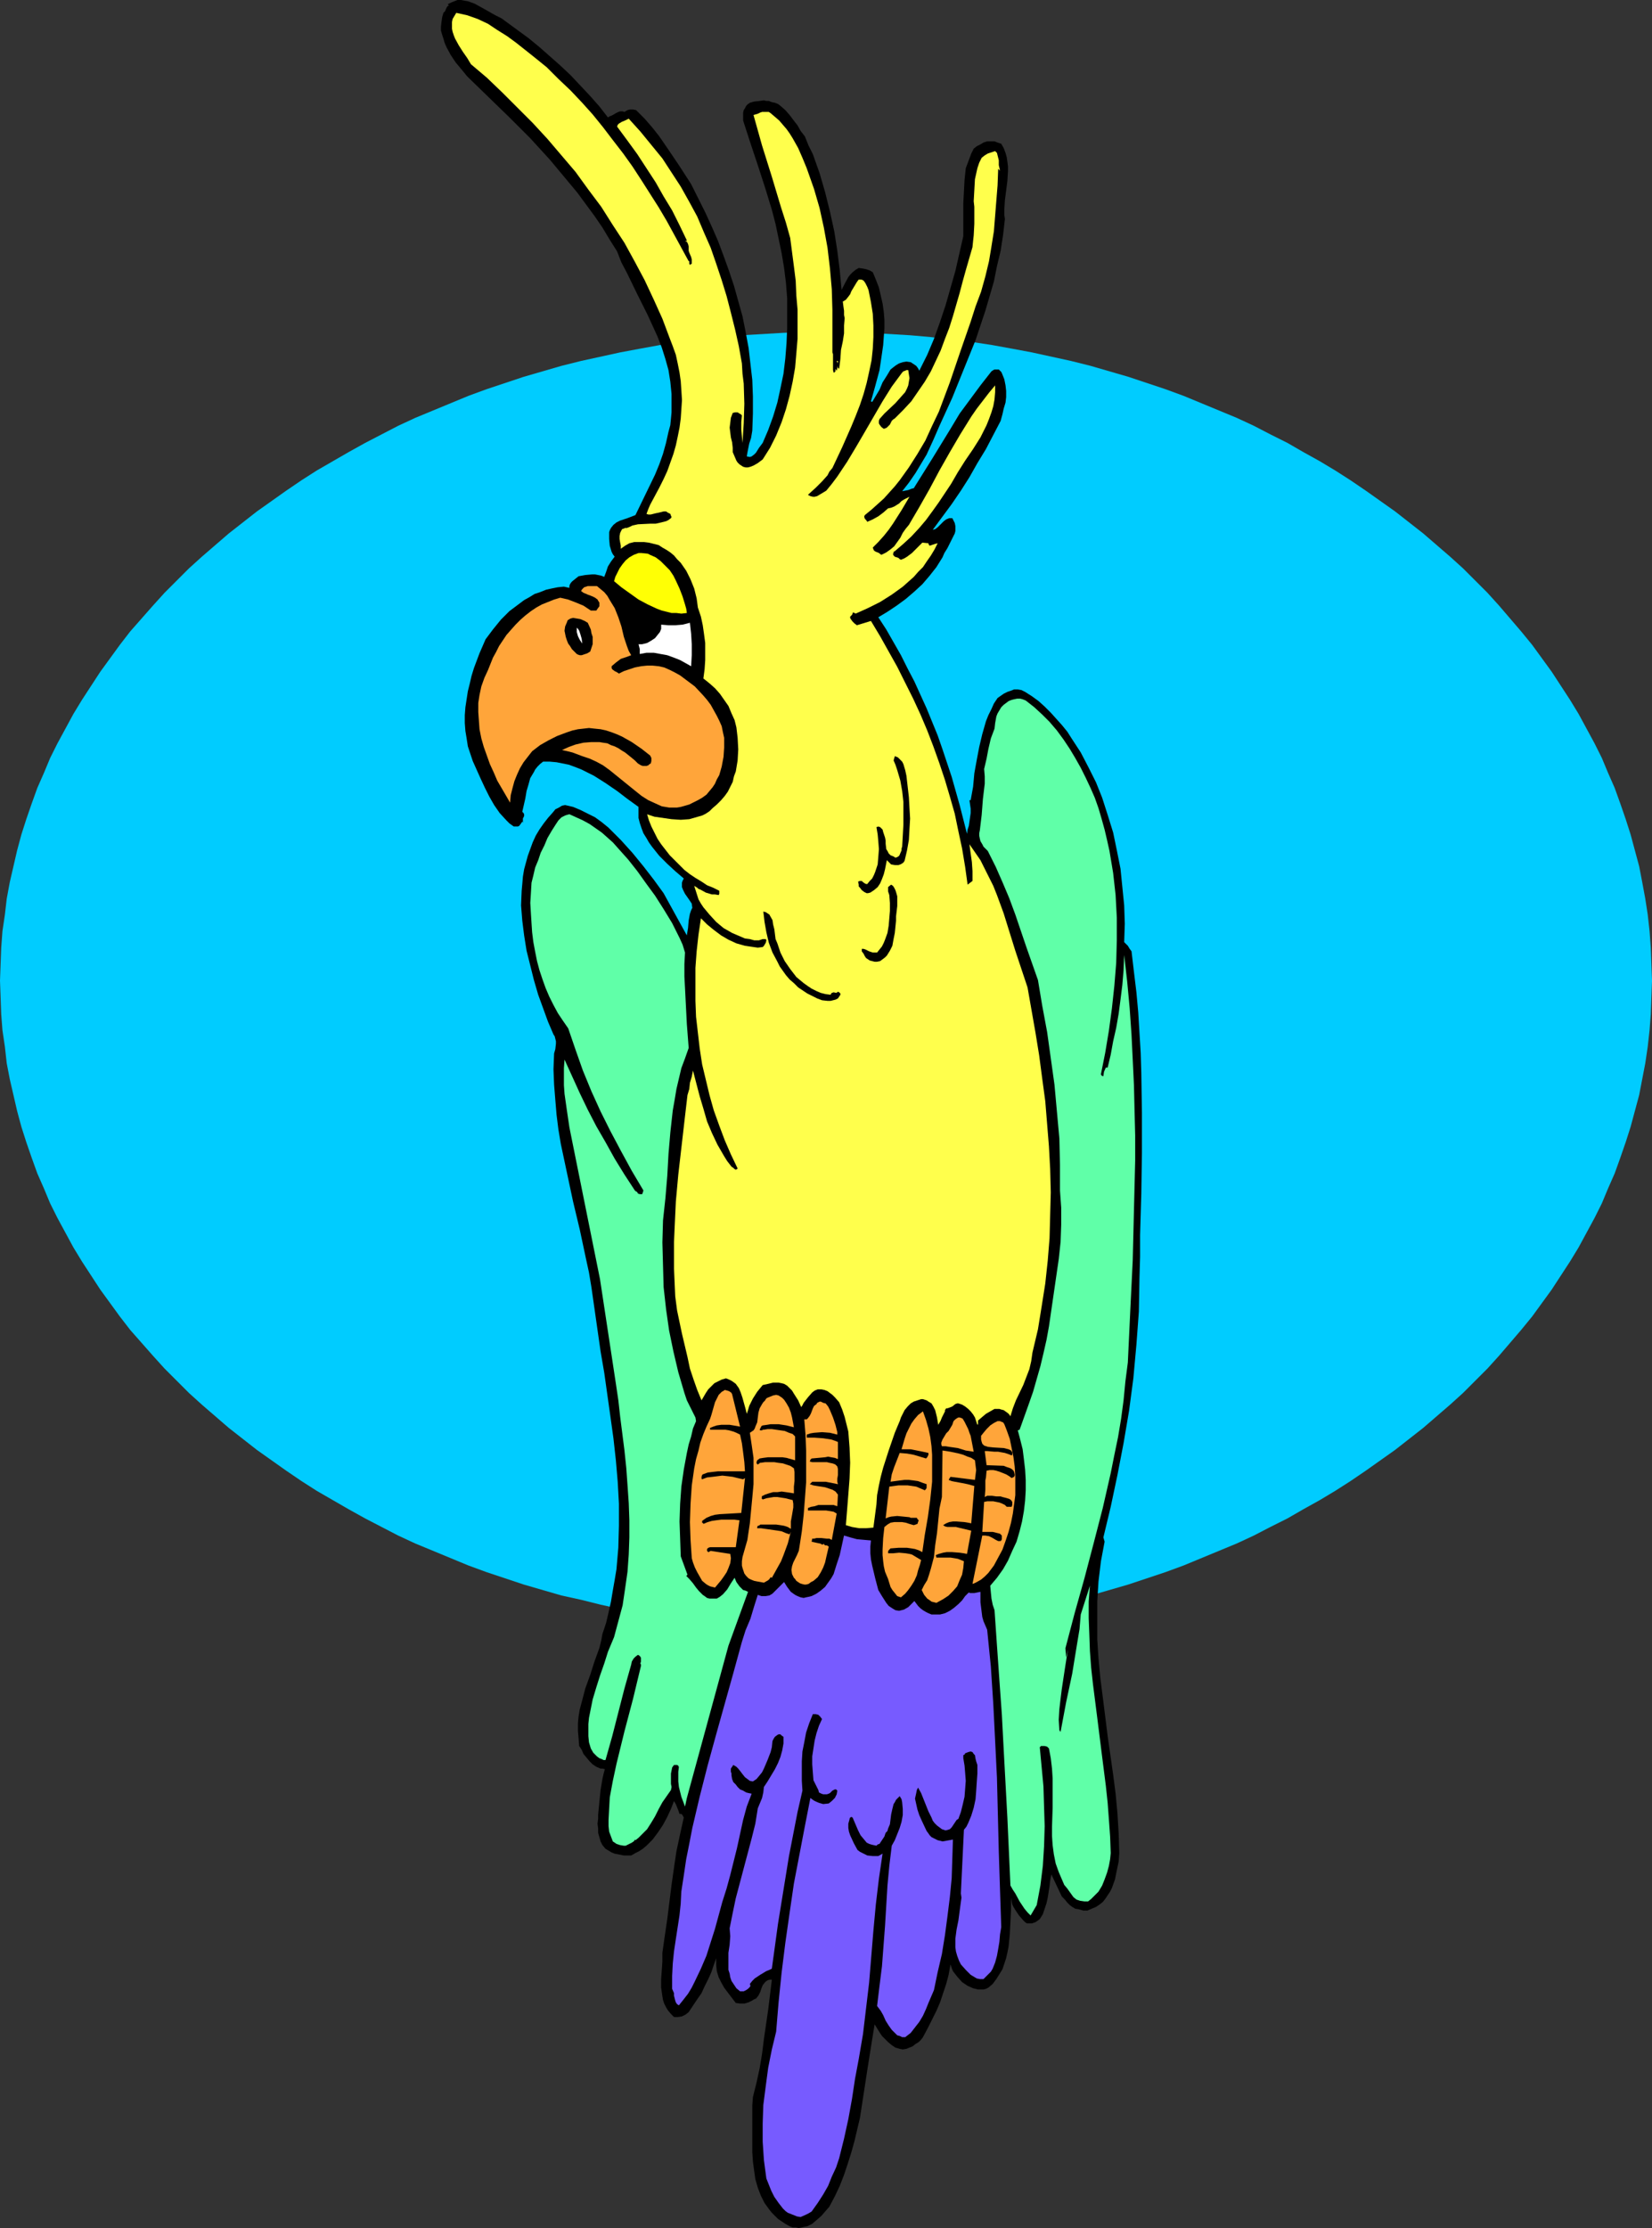 <?xml version="1.0" encoding="UTF-8" standalone="no"?>
<svg
   version="1.0"
   width="115.474mm"
   height="155.711mm"
   id="svg21"
   sodipodi:docname="Cockatoo.wmf"
   xmlns:inkscape="http://www.inkscape.org/namespaces/inkscape"
   xmlns:sodipodi="http://sodipodi.sourceforge.net/DTD/sodipodi-0.dtd"
   xmlns="http://www.w3.org/2000/svg"
   xmlns:svg="http://www.w3.org/2000/svg">
  <rect width="100%" height="100%" fill="#333333" stroke="none"/>
  <sodipodi:namedview
     id="namedview21"
     pagecolor="#ffffff"
     bordercolor="#000000"
     borderopacity="0.25"
     inkscape:showpageshadow="2"
     inkscape:pageopacity="0.0"
     inkscape:pagecheckerboard="0"
     inkscape:deskcolor="#d1d1d1"
     inkscape:document-units="mm" />
  <defs
     id="defs1">
    <pattern
       id="WMFhbasepattern"
       patternUnits="userSpaceOnUse"
       width="6"
       height="6"
       x="0"
       y="0" />
  </defs>
  <path
     style="fill:#00ccff;fill-opacity:1;fill-rule:evenodd;stroke:none"
     d="m 218.137,87.582 5.655,0.162 5.655,0.162 5.494,0.323 5.494,0.323 5.494,0.485 5.494,0.646 5.332,0.646 5.332,0.808 5.332,0.97 5.171,0.97 5.171,1.131 5.171,1.131 5.171,1.293 5.009,1.454 5.009,1.454 4.847,1.616 4.847,1.616 4.847,1.778 4.686,1.939 4.686,1.939 4.686,1.939 4.524,2.101 4.363,2.262 4.524,2.262 4.201,2.424 4.363,2.424 4.04,2.424 4.04,2.585 4.04,2.747 3.878,2.747 3.878,2.747 3.716,2.909 3.716,2.909 3.555,3.07 3.555,3.07 3.393,3.07 3.232,3.232 3.232,3.232 3.07,3.393 2.908,3.393 2.908,3.393 2.909,3.555 2.585,3.555 2.585,3.555 2.424,3.717 2.424,3.717 2.262,3.717 2.101,3.878 2.101,3.878 1.939,3.878 1.616,3.878 1.777,4.04 1.454,4.04 1.454,4.201 1.293,4.04 1.131,4.201 1.131,4.201 0.808,4.201 0.808,4.363 0.646,4.201 0.485,4.363 0.323,4.363 0.162,4.363 0.162,4.363 -0.162,4.363 -0.162,4.525 -0.323,4.201 -0.485,4.363 -0.646,4.363 -0.808,4.201 -0.808,4.201 -1.131,4.201 -1.131,4.201 -1.293,4.04 -1.454,4.201 -1.454,4.04 -1.777,4.04 -1.616,3.878 -1.939,3.878 -2.101,3.878 -2.101,3.878 -2.262,3.717 -2.424,3.717 -2.424,3.717 -2.585,3.555 -2.585,3.555 -2.909,3.555 -2.908,3.393 -2.908,3.393 -3.07,3.393 -3.232,3.232 -3.232,3.232 -3.393,3.07 -3.555,3.07 -3.555,3.07 -3.716,2.909 -3.716,2.909 -3.878,2.747 -3.878,2.747 -4.04,2.747 -4.04,2.585 -4.04,2.424 -4.363,2.424 -4.201,2.424 -4.524,2.262 -4.363,2.262 -4.524,2.101 -4.686,1.939 -4.686,1.939 -4.686,1.939 -4.847,1.778 -4.847,1.616 -4.847,1.616 -5.009,1.454 -5.009,1.454 -5.171,1.131 -5.171,1.293 -5.171,1.131 -5.171,0.97 -5.332,0.97 -5.332,0.808 -5.332,0.646 -5.494,0.646 -5.494,0.485 -5.494,0.323 -5.494,0.323 -5.655,0.162 h -5.655 -5.494 l -5.655,-0.162 -5.494,-0.323 -5.494,-0.323 -5.494,-0.485 -5.494,-0.646 -5.332,-0.646 -5.332,-0.808 -5.332,-0.97 -5.171,-0.97 -5.171,-1.131 -5.171,-1.293 -5.171,-1.131 -5.009,-1.454 -5.009,-1.454 -4.847,-1.616 -4.847,-1.616 -4.847,-1.778 -4.686,-1.939 -4.686,-1.939 -4.686,-1.939 -4.524,-2.101 -4.363,-2.262 -4.363,-2.262 -4.363,-2.424 -4.201,-2.424 -4.201,-2.424 -4.04,-2.585 -4.04,-2.747 -3.878,-2.747 -3.878,-2.747 -3.716,-2.909 -3.716,-2.909 -3.555,-3.07 -3.555,-3.07 -3.393,-3.07 -3.232,-3.232 -3.232,-3.232 -3.07,-3.393 -5.979,-6.787 -2.747,-3.555 -2.585,-3.555 -2.585,-3.555 -2.424,-3.717 -2.424,-3.717 -2.262,-3.717 -2.101,-3.878 -2.101,-3.878 -1.939,-3.878 -1.616,-3.878 L 9.857,309.932 8.402,305.892 6.948,301.691 5.655,297.651 4.524,293.449 3.555,289.248 2.585,285.047 1.777,280.845 1.293,276.482 0.646,272.119 0.323,267.918 0.162,263.394 0,259.031 l 0.162,-4.363 0.162,-4.363 0.323,-4.363 0.646,-4.363 0.485,-4.201 0.808,-4.363 0.969,-4.201 0.969,-4.201 1.131,-4.201 1.293,-4.04 1.454,-4.201 1.454,-4.04 1.777,-4.04 1.616,-3.878 1.939,-3.878 2.101,-3.878 2.101,-3.878 2.262,-3.717 2.424,-3.717 2.424,-3.717 2.585,-3.555 2.585,-3.555 2.747,-3.555 5.979,-6.787 3.07,-3.393 3.232,-3.232 3.232,-3.232 3.393,-3.07 3.555,-3.07 3.555,-3.07 3.716,-2.909 3.716,-2.909 3.878,-2.747 3.878,-2.747 4.04,-2.747 4.04,-2.585 4.201,-2.424 4.201,-2.424 4.363,-2.424 4.363,-2.262 4.363,-2.262 4.524,-2.101 4.686,-1.939 4.686,-1.939 4.686,-1.939 4.847,-1.778 4.847,-1.616 4.847,-1.616 5.009,-1.454 5.009,-1.454 5.171,-1.293 10.341,-2.262 5.171,-0.97 5.332,-0.97 5.332,-0.808 5.332,-0.646 5.494,-0.646 5.494,-0.485 5.494,-0.323 5.494,-0.323 5.655,-0.162 z"
     id="path1" />
  <path
     style="fill:#000000;fill-opacity:1;fill-rule:evenodd;stroke:none"
     d="m 139.769,10.18 2.747,2.262 2.747,2.424 2.747,2.424 2.747,2.585 2.585,2.747 2.585,2.747 2.424,2.747 2.262,2.909 0.485,-0.323 0.485,-0.162 1.131,-0.646 0.646,-0.323 0.485,-0.162 h 0.646 l 0.485,0.162 0.808,-0.485 0.646,-0.162 h 0.808 l 0.808,0.162 2.262,2.262 2.101,2.424 1.777,2.262 1.777,2.585 3.393,5.009 3.232,5.009 3.716,7.433 1.777,3.878 1.616,3.717 1.454,3.878 1.454,4.04 1.293,3.878 1.131,4.04 1.131,4.04 0.808,4.04 0.808,4.363 0.485,4.201 0.485,4.201 0.162,4.363 v 4.525 l -0.162,4.525 -0.162,0.97 -0.162,0.97 -0.485,1.454 -0.323,1.616 -0.162,0.808 -0.162,0.97 0.808,0.162 0.485,-0.162 0.646,-0.485 0.485,-0.485 0.808,-1.293 0.97,-1.293 1.454,-3.393 1.293,-3.555 1.131,-3.717 0.808,-3.717 0.808,-3.878 0.485,-4.04 0.323,-4.04 0.162,-3.878 v -4.04 -4.04 l -0.323,-4.04 -0.485,-3.878 -0.646,-3.878 -0.808,-3.878 -0.808,-3.878 -0.97,-3.717 -1.777,-5.817 -1.939,-5.979 -1.939,-5.817 -1.939,-5.979 v -1.454 -0.646 l 0.162,-0.646 0.323,-0.485 0.323,-0.646 0.485,-0.485 0.485,-0.323 1.131,-0.323 1.454,-0.162 1.131,-0.162 0.646,0.162 h 0.646 l 0.808,0.323 0.808,0.162 0.808,0.323 0.646,0.485 1.293,1.131 1.131,1.293 0.97,1.293 1.131,1.454 0.808,1.454 1.131,1.454 0.97,2.424 1.131,2.262 1.777,5.009 1.454,5.009 1.293,5.171 1.131,5.171 0.808,5.171 0.646,5.171 0.485,5.171 0.808,-1.616 0.97,-1.778 0.485,-0.646 0.646,-0.646 0.808,-0.646 0.808,-0.485 1.131,0.162 0.808,0.162 0.97,0.323 0.808,0.485 0.808,1.939 0.808,2.101 0.485,2.101 0.485,2.101 0.323,2.262 0.162,2.101 v 2.262 l -0.162,2.101 -0.162,2.262 -0.323,2.262 -0.646,4.363 -1.131,4.201 -1.131,4.04 0.323,0.162 0.485,-0.808 0.485,-0.808 0.969,-1.616 0.808,-1.939 1.131,-1.778 0.485,-0.808 0.485,-0.808 0.808,-0.646 0.646,-0.485 0.808,-0.485 0.97,-0.323 0.969,-0.162 1.131,0.162 1.454,0.97 0.485,0.646 0.323,0.646 2.101,-4.201 1.777,-4.201 1.616,-4.525 1.454,-4.363 1.293,-4.525 1.293,-4.525 2.101,-9.211 v -1.293 -7.433 l 0.162,-3.07 0.162,-3.07 0.323,-3.07 0.485,-1.293 0.485,-1.293 0.485,-1.293 0.646,-1.293 0.808,-0.646 0.97,-0.485 0.808,-0.485 0.97,-0.323 h 0.97 0.969 l 0.808,0.323 0.97,0.323 0.646,1.131 0.485,1.293 0.323,1.131 0.162,1.131 0.162,1.293 v 1.293 l -0.162,2.585 -0.646,5.009 -0.162,2.585 v 1.293 l 0.162,1.131 -0.485,4.201 -0.646,4.201 -0.969,4.04 -0.808,4.04 -1.131,3.878 -1.131,3.878 -1.293,3.878 -1.293,3.878 -3.07,7.595 -3.07,7.595 -3.393,7.433 -1.616,3.717 -1.777,3.878 -1.454,2.424 -1.454,2.424 -1.777,2.585 -1.777,2.262 0.808,-0.162 0.808,-0.162 0.808,-0.323 0.646,-0.162 2.424,-3.878 2.424,-3.878 4.847,-7.918 2.424,-4.04 2.747,-3.717 2.747,-3.717 2.908,-3.717 0.485,-0.323 0.323,-0.162 h 0.323 0.485 0.323 l 0.323,0.323 0.323,0.323 0.162,0.323 0.646,1.616 0.323,1.616 0.162,1.454 v 1.616 l -0.162,1.454 -0.485,1.616 -0.323,1.454 -0.485,1.778 -1.939,3.717 -1.939,3.717 -2.262,3.717 -2.101,3.717 -2.262,3.555 -2.424,3.555 -5.009,6.787 0.646,-0.162 0.646,-0.485 1.131,-1.131 0.485,-0.485 0.646,-0.485 0.808,-0.323 h 0.808 l 0.323,0.646 0.323,0.646 0.162,0.808 v 0.646 0.646 l -0.162,0.646 -0.646,1.293 -1.293,2.585 -0.808,1.293 -0.485,1.131 -1.616,2.585 -1.777,2.262 -1.939,2.262 -2.101,1.939 -2.262,1.939 -2.424,1.778 -2.424,1.616 -2.424,1.454 2.101,3.232 1.939,3.393 1.939,3.393 1.777,3.555 1.777,3.393 1.616,3.555 1.616,3.555 1.454,3.555 1.454,3.555 1.293,3.717 2.424,7.272 2.101,7.433 1.939,7.595 0.162,-1.131 0.323,-0.97 0.323,-2.262 0.162,-1.131 v -1.131 l -0.162,-1.131 -0.162,-1.131 h 0.323 l 0.646,-3.555 0.323,-3.555 0.646,-3.555 0.646,-3.393 0.808,-3.393 0.97,-3.393 0.646,-1.616 0.808,-1.616 0.646,-1.454 0.97,-1.454 1.616,-1.131 0.97,-0.485 0.969,-0.323 0.808,-0.323 h 0.97 l 0.97,0.162 0.969,0.485 1.777,1.131 1.777,1.293 1.616,1.454 1.616,1.616 1.454,1.616 1.454,1.616 1.454,1.778 1.131,1.778 2.424,3.717 2.101,4.04 1.939,3.878 1.616,4.04 1.454,4.525 1.454,4.686 0.97,4.686 0.97,4.848 0.485,4.848 0.485,4.848 0.162,4.848 -0.162,4.848 0.162,0.162 0.162,0.162 0.646,0.646 0.485,0.808 0.485,0.646 0.646,5.494 0.646,5.332 0.485,5.333 0.323,5.333 0.323,5.333 0.162,5.332 0.162,10.503 v 10.665 l -0.162,10.665 -0.323,10.988 v 5.656 l -0.162,5.656 -0.162,8.888 -0.646,8.726 -0.808,8.888 -1.131,8.564 -1.454,8.564 -1.616,8.403 -1.777,8.403 -1.939,8.08 0.323,1.131 -0.485,2.585 -0.485,2.585 -0.646,5.333 -0.323,5.171 v 5.009 5.171 l 0.323,5.009 0.485,5.171 0.646,5.009 1.293,10.342 1.454,10.18 0.646,5.009 0.485,5.171 0.323,5.333 0.162,5.171 -0.162,2.262 -0.485,2.262 -0.485,2.424 -0.808,2.262 -0.485,0.97 -0.646,0.97 -0.646,0.97 -0.646,0.808 -0.808,0.646 -0.97,0.646 -1.131,0.485 -1.131,0.485 h -1.131 l -1.131,-0.323 -0.97,-0.162 -0.808,-0.485 -0.646,-0.485 -0.646,-0.646 -0.646,-0.808 -0.808,-0.808 -2.747,-5.817 -0.323,1.616 -0.162,1.454 -0.485,3.07 -0.323,1.454 -0.485,1.454 -0.485,1.454 -0.808,1.293 -1.131,0.808 -0.485,0.162 -0.485,0.162 h -0.646 -0.646 l -0.485,-0.323 -0.485,-0.485 -1.131,-1.293 -0.969,-1.454 -0.485,-0.808 -0.323,-0.646 -0.162,-0.808 -0.162,-0.97 v 3.232 l -0.162,3.232 -0.162,3.232 -0.323,3.232 -0.323,1.616 -0.323,1.454 -0.485,1.454 -0.485,1.454 -0.808,1.293 -0.808,1.293 -0.969,1.293 -1.131,0.97 -0.646,0.323 -0.646,0.162 h -0.808 -0.646 l -1.293,-0.323 -1.454,-0.646 -1.454,-0.97 -1.293,-1.454 -1.131,-1.454 -0.323,-0.808 -0.323,-0.97 -0.485,2.747 -0.646,2.424 -0.808,2.424 -0.808,2.424 -0.97,2.262 -1.131,2.262 -1.131,2.262 -1.293,2.424 -0.485,0.646 -0.646,0.646 -0.808,0.485 -0.808,0.646 -0.808,0.323 -0.808,0.323 -0.969,0.162 -0.808,-0.162 -1.131,-0.323 -0.97,-0.646 -0.97,-0.808 -0.808,-0.808 -0.808,-0.808 -0.646,-0.97 -1.293,-2.101 -0.97,5.979 -0.97,6.14 -0.969,6.302 -0.97,6.302 -1.454,6.14 -0.808,2.909 -0.97,3.07 -0.97,2.909 -1.131,2.909 -1.293,2.747 -1.454,2.747 -2.101,2.424 -1.293,1.131 -1.131,0.97 -1.293,0.646 -0.808,0.162 -0.646,0.162 -0.808,0.162 -0.808,-0.162 h -0.808 l -0.808,-0.323 -1.131,-0.646 -0.969,-0.646 -0.97,-0.646 -0.808,-0.808 -0.808,-0.808 -0.646,-0.808 -1.293,-1.778 -0.97,-1.939 -0.808,-2.101 -0.646,-2.262 -0.323,-2.262 -0.323,-2.424 -0.162,-2.424 v -4.848 -5.009 -2.424 l 0.162,-2.262 0.969,-3.878 0.808,-3.717 0.646,-3.878 0.485,-3.878 1.131,-7.756 0.97,-7.918 h -0.646 l -0.485,0.162 -0.485,0.323 -0.162,0.162 -0.646,0.808 -0.323,0.808 -0.323,0.97 -0.485,0.97 -0.646,0.808 -0.485,0.162 -0.485,0.323 -0.97,0.485 -1.131,0.323 h -1.131 l -1.131,-0.162 -2.101,-2.747 -0.97,-1.293 -0.808,-1.454 -0.646,-1.293 -0.485,-1.616 -0.162,-1.616 v -0.97 -0.808 l -0.646,1.778 -0.646,1.939 -0.808,1.778 -0.97,1.939 -0.808,1.778 -1.131,1.616 -2.262,3.393 -0.808,0.646 -0.97,0.485 -0.97,0.162 h -0.485 -0.646 l -0.808,-0.808 -0.808,-0.97 -0.485,-0.808 -0.485,-0.97 -0.323,-0.97 -0.162,-0.97 -0.323,-2.262 v -2.262 l 0.162,-2.262 0.162,-2.424 v -2.262 l 0.646,-4.525 0.646,-4.363 1.131,-9.049 0.646,-4.525 0.646,-4.363 0.97,-4.525 0.97,-4.363 -0.162,-0.323 -0.162,-0.323 -0.323,-0.323 h -0.485 l -0.323,-0.97 -0.323,-0.808 -0.323,-0.808 -0.485,-0.808 -0.808,2.101 -0.969,2.101 -1.131,2.101 -1.293,1.939 -1.454,1.939 -1.616,1.616 -0.97,0.808 -0.97,0.646 -0.97,0.485 -1.131,0.646 h -0.97 -0.969 l -0.808,-0.162 -0.808,-0.162 -0.808,-0.162 -0.808,-0.323 -0.808,-0.485 -0.808,-0.485 -0.808,-0.97 -0.485,-0.97 -0.323,-1.131 -0.323,-1.131 v -1.131 l -0.162,-1.293 0.162,-1.293 v -1.131 l 0.323,-3.232 0.323,-3.232 0.485,-2.909 0.323,-1.454 0.323,-1.131 -0.646,-0.162 h -0.485 l -1.131,-0.485 -0.97,-0.646 -0.808,-0.808 -0.808,-0.97 -0.808,-0.97 -0.485,-1.131 -0.646,-0.97 -0.162,-2.101 -0.162,-1.939 v -1.939 l 0.162,-1.778 0.323,-1.939 0.485,-1.778 0.97,-3.717 1.293,-3.555 1.131,-3.555 1.293,-3.555 0.485,-1.939 0.323,-1.778 0.97,-2.909 0.646,-2.747 0.646,-2.909 0.485,-2.909 0.485,-2.747 0.485,-2.909 0.485,-5.656 0.162,-5.817 v -5.817 l -0.323,-5.817 -0.485,-5.656 -0.646,-5.817 -0.808,-5.817 -1.616,-11.473 -0.97,-5.656 -0.808,-5.656 -0.808,-5.656 -0.808,-5.656 -0.646,-3.878 -0.808,-3.717 -1.616,-7.595 -1.777,-7.433 -1.616,-7.595 -1.616,-7.595 -0.646,-3.878 -0.485,-3.878 -0.323,-3.878 -0.323,-4.04 -0.162,-4.04 0.162,-4.201 0.323,-1.131 0.162,-1.454 v -0.646 l -0.162,-0.646 -0.162,-0.646 -0.323,-0.485 -1.454,-3.393 -1.293,-3.555 -1.293,-3.555 -1.131,-3.878 -0.97,-3.878 -0.97,-3.878 -0.646,-4.04 -0.485,-3.878 -0.323,-4.04 0.162,-3.878 0.162,-1.778 0.162,-1.939 0.323,-1.939 0.485,-1.778 0.485,-1.778 0.646,-1.778 0.646,-1.778 0.808,-1.778 0.969,-1.616 1.131,-1.616 1.131,-1.454 1.293,-1.454 0.646,-0.808 0.97,-0.485 0.808,-0.485 0.808,-0.162 2.101,0.485 1.939,0.808 1.939,0.97 1.939,0.97 1.777,1.293 1.777,1.454 1.616,1.616 1.616,1.616 3.07,3.393 2.908,3.555 2.747,3.555 2.585,3.555 6.14,11.15 0.323,-1.939 0.162,-1.939 0.323,-1.778 0.323,-0.97 0.323,-0.646 -0.162,-1.131 -0.646,-0.97 -1.131,-1.616 -0.485,-0.97 -0.323,-0.808 v -1.131 l 0.162,-0.485 0.323,-0.646 -2.262,-1.939 -2.101,-1.939 -2.101,-2.101 -1.939,-2.424 -0.808,-1.131 -0.646,-1.131 -0.808,-1.293 -0.485,-1.293 -0.485,-1.454 -0.323,-1.293 v -1.454 -1.454 l -2.909,-2.101 -2.747,-2.101 -3.07,-2.101 -3.07,-1.939 -1.616,-0.808 -1.616,-0.808 -1.616,-0.646 -1.777,-0.646 -1.616,-0.323 -1.616,-0.323 -1.777,-0.162 h -1.777 l -0.808,0.646 -0.646,0.646 -0.646,0.808 -0.323,0.646 -0.97,1.616 -0.485,1.778 -0.485,1.616 -0.323,1.939 -0.808,3.555 0.323,0.323 0.162,0.323 v 0.485 l -0.323,0.646 v 0.323 0.323 0.485 l -0.162,-0.323 -0.323,0.485 -0.485,0.646 -0.323,0.162 h -0.323 -0.323 -0.485 l -1.131,-0.808 -0.808,-0.808 -1.777,-1.939 -1.454,-2.101 -1.293,-2.262 -1.131,-2.262 -1.131,-2.424 -2.101,-4.686 -0.646,-1.939 -0.646,-1.939 -0.323,-2.101 -0.323,-1.939 -0.162,-2.101 v -2.101 l 0.162,-2.101 0.323,-2.101 0.323,-2.101 0.485,-1.939 0.485,-2.101 0.646,-2.101 1.454,-3.878 1.616,-3.717 1.939,-2.585 2.101,-2.585 2.262,-2.262 1.293,-0.97 1.293,-0.97 1.293,-0.97 1.454,-0.808 1.293,-0.808 1.454,-0.485 1.616,-0.646 1.454,-0.323 1.616,-0.323 1.616,-0.162 1.454,0.323 v -0.485 l 0.162,-0.485 0.323,-0.485 0.323,-0.323 0.808,-0.646 0.808,-0.646 1.777,-0.323 1.777,-0.162 h 0.808 l 0.808,0.162 0.808,0.162 0.808,0.323 0.485,-1.293 0.485,-1.454 0.808,-1.293 0.97,-1.293 -0.485,-0.646 -0.323,-0.646 -0.485,-1.616 -0.162,-1.778 v -1.778 l 0.162,-0.485 0.323,-0.646 0.646,-0.808 0.808,-0.646 0.97,-0.485 1.939,-0.646 2.101,-0.808 2.585,-5.332 2.585,-5.333 1.131,-2.747 0.97,-2.747 0.808,-2.909 0.646,-2.909 0.485,-1.778 0.162,-1.616 0.162,-1.778 v -1.616 -3.232 l -0.323,-3.232 -0.485,-3.07 -0.808,-2.909 -0.97,-3.07 -1.131,-2.909 -2.585,-5.656 -2.747,-5.494 -2.747,-5.656 -1.454,-2.747 -1.131,-2.909 -1.939,-3.07 -1.939,-3.232 -2.101,-3.07 -2.262,-3.07 -2.262,-3.07 -2.424,-2.909 -2.424,-2.909 -2.424,-2.909 -5.171,-5.656 -5.494,-5.494 -5.494,-5.333 -5.655,-5.494 -1.454,-1.778 -1.616,-1.939 -1.293,-1.939 -1.131,-2.101 -0.485,-1.131 -0.323,-1.131 -0.323,-0.97 -0.323,-1.131 V 6.948 l 0.162,-1.293 0.162,-1.131 0.323,-1.131 0.485,-0.485 0.162,-0.485 0.323,-0.646 0.162,-0.162 0.323,-0.162 -0.323,-0.323 0.969,-0.485 0.808,-0.323 L 120.864,0 h 0.97 l 0.808,0.162 0.969,0.162 1.777,0.646 1.777,0.97 3.716,2.101 1.616,0.808 z"
     id="path2" />
  <path
     style="fill:#ffff4c;fill-opacity:1;fill-rule:evenodd;stroke:none"
     d="m 141.062,15.028 3.393,2.747 3.07,3.07 3.232,3.07 2.908,3.07 2.908,3.232 2.747,3.393 2.585,3.393 2.747,3.555 2.424,3.393 2.424,3.717 2.262,3.555 2.262,3.555 2.101,3.555 1.939,3.555 1.939,3.555 1.939,3.555 h 0.323 v 0 h -0.162 v 0.323 0.323 l 0.162,0.323 0.485,-0.323 v -0.485 -0.646 l -0.162,-0.646 -0.485,-1.131 -0.162,-0.485 v -0.646 -0.162 -0.323 l -0.162,-0.646 -0.323,-0.646 h -0.162 l -0.323,-0.162 h 0.323 l 0.162,-0.162 -1.939,-4.04 -1.939,-3.878 -2.262,-3.717 -2.101,-3.717 -2.424,-3.717 -2.424,-3.717 -2.585,-3.555 -2.747,-3.717 0.162,-0.485 0.323,-0.323 0.808,-0.485 0.808,-0.323 0.97,-0.485 3.07,3.393 2.908,3.555 2.908,3.555 2.424,3.717 2.424,3.717 2.262,4.04 2.101,3.878 1.777,4.201 1.777,4.04 1.454,4.201 1.454,4.363 1.293,4.201 1.131,4.363 1.131,4.525 0.97,4.363 0.808,4.525 0.162,2.747 0.323,2.585 0.162,5.333 -0.162,5.171 -0.323,5.171 -0.162,-1.778 -0.162,-1.778 v -1.939 l 0.162,-1.778 -0.323,-0.323 -0.323,-0.162 -0.485,-0.323 h -0.646 l -0.646,0.162 -0.485,1.293 -0.162,1.293 -0.162,1.293 0.162,1.293 0.162,1.293 0.323,1.293 0.162,1.454 v 1.131 l 0.485,1.131 0.485,1.131 0.323,0.485 0.485,0.485 0.485,0.323 0.485,0.323 0.646,0.162 h 0.646 l 0.646,-0.162 0.808,-0.323 1.131,-0.646 1.293,-0.97 1.939,-3.07 1.616,-3.232 1.454,-3.555 1.131,-3.393 0.969,-3.555 0.808,-3.717 0.646,-3.717 0.323,-3.717 0.323,-3.878 v -3.878 -3.878 l -0.323,-3.717 -0.162,-3.878 -0.485,-3.878 -0.485,-3.717 -0.485,-3.717 -1.131,-4.04 -1.293,-4.04 -2.424,-8.08 -2.585,-8.241 -1.131,-4.04 -1.131,-4.04 1.131,-0.323 0.646,-0.323 0.485,-0.162 h 0.485 0.646 0.646 l 0.485,0.323 1.131,0.97 1.131,0.97 0.97,1.131 0.97,1.131 0.808,1.131 0.808,1.293 1.454,2.585 1.131,2.585 1.131,2.747 0.97,2.747 0.969,2.747 1.454,5.009 1.131,5.171 0.97,5.333 0.646,5.494 0.485,5.494 0.162,5.494 v 5.494 5.656 l 0.162,0.485 v 0.808 1.293 1.454 0.646 l 0.162,0.646 h 0.162 l 0.323,-0.323 v -0.646 l 0.323,0.485 0.162,-0.646 0.162,-0.646 v -0.646 l -0.162,-0.323 -0.162,-0.323 h 0.162 0.162 v 0.323 1.454 l 0.323,0.323 0.323,-2.585 0.162,-2.424 0.485,-2.262 0.323,-2.101 v -2.101 l 0.162,-1.939 -0.162,-0.808 v -1.131 l -0.162,-1.131 -0.162,-1.293 0.808,-0.485 0.646,-0.808 0.485,-0.646 0.323,-0.808 0.485,-0.808 0.485,-0.808 0.485,-0.808 0.485,-0.646 h 0.646 l 0.485,0.162 0.323,0.323 0.323,0.485 0.485,0.97 0.323,0.808 0.646,3.232 0.485,3.07 0.162,3.07 v 3.07 l -0.162,3.07 -0.323,3.07 -0.646,3.07 -0.646,2.909 -0.808,2.909 -0.97,2.909 -1.131,2.909 -1.131,2.747 -2.424,5.494 -2.585,5.494 -0.808,0.97 -0.485,0.97 -1.454,1.616 -1.616,1.616 -1.777,1.616 -0.323,0.323 0.646,0.323 0.646,0.162 h 0.485 l 0.646,-0.162 2.424,-1.454 1.454,-1.778 1.454,-1.939 2.585,-3.878 2.424,-4.04 2.262,-3.878 4.686,-8.08 2.424,-3.878 2.747,-3.717 0.323,-0.323 0.485,-0.162 0.323,-0.162 h 0.485 l 0.162,1.131 0.162,0.97 -0.162,0.97 -0.162,0.97 -0.323,0.808 -0.485,0.97 -1.293,1.454 -1.293,1.454 -2.908,2.747 -1.293,1.454 -0.162,0.485 v 0.323 0.323 l 0.162,0.323 0.485,0.646 0.646,0.485 0.485,-0.162 0.323,-0.162 0.323,-0.323 0.485,-0.485 0.485,-0.97 0.323,-0.323 0.485,-0.323 2.262,-2.262 2.101,-2.262 1.777,-2.585 1.777,-2.585 1.616,-2.747 1.293,-2.747 1.293,-2.747 1.131,-3.07 1.131,-2.909 0.97,-3.07 1.777,-6.14 0.808,-3.07 0.808,-2.909 1.777,-6.14 0.162,-1.616 0.162,-1.454 0.162,-3.07 v -2.909 -1.616 l -0.162,-1.454 0.162,-2.909 0.162,-2.909 0.323,-1.454 0.323,-1.454 0.485,-1.454 0.646,-1.293 0.808,-0.646 0.808,-0.485 0.97,-0.323 0.97,-0.323 0.485,0.485 0.162,0.646 0.323,1.293 v 0.646 0.646 l 0.323,1.454 -0.485,-0.485 -0.162,4.363 -0.323,4.04 -0.323,4.04 -0.323,4.04 -0.646,4.04 -0.646,3.878 -0.97,4.04 -1.131,4.04 -1.454,3.878 -1.293,4.04 -2.747,7.918 -2.747,8.08 -1.454,3.878 -1.454,3.878 -1.777,3.717 -1.777,3.878 -2.101,3.555 -2.262,3.555 -2.424,3.393 -1.293,1.616 -1.454,1.616 -1.454,1.616 -1.616,1.454 -1.616,1.454 -1.777,1.454 -0.162,0.323 v 0.162 l 0.162,0.485 0.323,0.323 0.323,0.485 1.454,-0.646 1.454,-0.808 1.293,-0.97 1.293,-1.131 0.808,-0.162 0.808,-0.323 1.293,-0.808 0.646,-0.646 0.808,-0.485 1.293,-0.646 -2.101,3.555 -2.262,3.555 -1.131,1.616 -1.293,1.616 -1.454,1.616 -1.454,1.454 0.162,0.485 0.162,0.323 0.485,0.323 0.485,0.162 0.323,0.162 0.646,0.485 0.646,-0.323 0.646,-0.323 1.131,-0.808 0.969,-0.808 0.808,-1.131 0.808,-1.131 0.646,-1.293 0.808,-1.131 0.808,-0.97 2.747,-4.686 2.747,-4.848 2.585,-4.848 2.747,-4.848 2.747,-4.686 2.908,-4.686 1.454,-2.101 1.616,-2.101 1.616,-2.101 1.616,-1.939 v 1.778 l -0.162,1.939 -0.323,1.778 -0.485,1.616 -0.646,1.778 -0.646,1.616 -0.808,1.616 -0.808,1.616 -1.939,3.07 -2.101,3.07 -1.939,3.07 -1.777,3.07 -3.232,4.848 -1.616,2.262 -1.777,2.424 -1.777,2.101 -2.101,2.262 -2.101,1.939 -2.262,1.939 -0.323,0.162 v 0.162 l -0.162,0.485 0.162,0.323 0.323,0.323 0.485,0.162 0.485,0.162 0.323,0.323 0.323,0.162 0.808,-0.323 0.808,-0.485 1.293,-0.97 1.293,-1.293 1.454,-1.454 1.616,0.162 v 0.162 l 0.162,0.323 0.162,0.162 0.485,-0.162 0.485,-0.162 0.485,-0.162 0.646,-0.162 -0.808,1.616 -0.97,1.616 -1.131,1.616 -0.97,1.454 -1.293,1.293 -1.131,1.293 -1.454,1.293 -1.454,1.293 -2.909,2.101 -3.07,1.939 -3.232,1.616 -3.232,1.454 -0.323,-0.162 -0.323,-0.162 -0.162,0.162 v 0.162 l -0.162,0.323 -0.162,0.162 -0.162,0.162 -0.162,0.162 v 0.323 l 0.162,0.323 0.485,0.646 0.485,0.485 0.646,0.485 3.716,-1.131 2.424,4.04 2.262,4.04 2.262,4.04 2.101,4.201 2.101,4.201 1.939,4.201 1.777,4.201 1.616,4.201 1.616,4.525 1.454,4.363 1.293,4.363 1.293,4.525 0.97,4.686 0.97,4.525 0.808,4.848 0.646,4.686 1.293,-0.97 v -1.293 -1.293 l -0.162,-2.424 -0.323,-2.262 -0.323,-2.424 1.454,2.101 1.454,2.101 1.131,2.262 1.131,2.262 1.131,2.262 0.97,2.424 1.777,4.848 3.07,9.857 1.616,4.848 1.616,4.848 2.101,11.958 0.97,5.979 0.808,6.14 0.808,5.979 0.485,5.979 0.485,5.979 0.323,5.979 0.162,6.14 -0.162,5.979 -0.162,6.14 -0.485,5.979 -0.646,5.979 -0.97,6.14 -0.969,5.979 -1.454,6.14 -0.323,2.262 -0.485,2.101 -0.808,2.101 -0.808,2.101 -1.939,4.04 -0.808,2.101 -0.646,2.101 -0.323,-0.485 -0.323,-0.323 -1.131,-0.808 -0.646,-0.162 -0.485,-0.162 h -0.646 -0.646 l -1.131,0.646 -1.131,0.646 -2.101,1.778 v 0.97 l -0.162,0.162 -0.323,-0.97 -0.323,-0.97 -0.485,-0.808 -0.646,-0.808 -0.646,-0.646 -0.808,-0.646 -0.808,-0.485 -0.97,-0.323 h -0.323 l -0.485,0.162 -0.808,0.646 -0.808,0.323 -0.485,0.162 h -0.323 l -0.323,0.485 v 0.323 l -0.162,0.323 -0.323,0.646 -0.323,0.646 -0.323,0.808 -0.646,1.131 -0.323,-1.939 -0.485,-1.939 -0.485,-0.97 -0.485,-0.808 -0.808,-0.485 -0.485,-0.323 -0.485,-0.162 -0.485,-0.162 h -0.485 l -0.97,0.323 -0.97,0.323 -0.808,0.485 -0.808,0.808 -0.808,0.97 -0.485,0.97 -0.485,0.97 -0.323,0.97 -0.485,1.131 -0.808,1.939 -1.616,4.686 -1.454,4.525 -0.646,2.424 -0.485,2.262 -0.485,2.585 -0.162,2.424 -0.808,6.14 -1.939,0.162 h -1.777 l -1.939,-0.323 -1.616,-0.485 0.323,-4.04 0.323,-4.04 0.323,-4.201 0.162,-4.201 -0.162,-4.04 -0.162,-2.101 -0.162,-2.101 -0.485,-1.939 -0.485,-1.939 -0.646,-1.939 -0.808,-1.939 -1.131,-1.293 -0.646,-0.646 -0.646,-0.485 -0.646,-0.485 -0.808,-0.323 -0.808,-0.162 h -0.97 l -0.808,0.323 -0.646,0.485 -1.131,1.293 -1.131,1.454 -0.323,0.646 -0.323,0.485 -0.808,-1.778 -1.131,-1.778 -0.485,-0.808 -0.646,-0.646 -0.646,-0.646 -0.808,-0.485 -0.646,-0.162 -0.808,-0.162 h -1.454 l -1.293,0.323 -1.454,0.323 -1.454,1.778 -1.131,1.778 -0.97,1.939 -0.323,1.131 -0.323,0.97 -0.323,-1.293 -0.808,-2.909 -0.485,-1.454 -0.485,-1.131 -0.808,-1.131 -0.646,-0.485 -0.485,-0.323 -0.646,-0.323 -0.808,-0.323 -1.131,0.323 -0.97,0.485 -0.969,0.485 -0.808,0.808 -0.808,0.808 -0.646,0.97 -1.131,1.939 -1.131,-2.747 -0.969,-2.747 -0.97,-2.909 -0.646,-3.07 -1.454,-6.14 -0.646,-3.07 -0.646,-3.07 -0.485,-3.717 -0.162,-3.555 -0.162,-3.717 v -3.555 -3.555 l 0.162,-3.717 0.323,-6.948 0.646,-7.11 1.616,-14.058 0.808,-6.948 0.485,-1.616 0.162,-1.616 0.485,-1.616 0.323,-1.616 1.777,6.787 0.969,3.232 0.97,3.393 1.293,3.07 1.454,3.07 1.777,3.07 0.808,1.293 1.131,1.454 0.485,0.323 0.323,0.323 0.323,0.162 0.323,-0.162 0.162,-0.162 -1.777,-3.717 -1.616,-3.717 -1.454,-3.878 -1.454,-4.04 -1.131,-4.04 -0.969,-4.04 -0.97,-4.04 -0.646,-4.201 -0.485,-4.201 -0.485,-4.201 -0.162,-4.201 v -4.363 -4.363 l 0.323,-4.363 0.485,-4.363 0.646,-4.363 1.616,1.616 1.777,1.454 1.939,1.454 1.939,1.131 2.101,0.97 2.262,0.646 1.131,0.162 1.131,0.162 1.131,0.162 1.293,-0.162 0.323,-0.323 0.485,-0.808 0.162,-0.646 -0.162,-0.323 h -0.323 -0.485 l -0.485,0.162 -0.485,0.162 h -1.293 l -1.131,-0.323 -1.293,-0.162 -1.131,-0.485 -1.131,-0.485 -1.131,-0.485 -1.131,-0.646 -1.131,-0.646 -1.939,-1.616 -1.777,-1.939 -1.616,-1.939 -0.646,-0.97 -0.646,-1.131 -1.131,-3.555 0.808,0.485 0.323,0.323 0.485,0.162 1.454,0.808 1.616,0.485 h 0.808 l 0.97,0.162 0.162,-0.323 v -0.162 -0.323 -0.323 l -1.616,-0.808 -1.616,-0.646 -1.454,-0.97 -1.616,-0.97 -1.454,-0.97 -1.454,-1.131 -1.293,-1.293 -1.293,-1.293 -1.293,-1.293 -1.131,-1.454 -1.131,-1.454 -0.97,-1.454 -0.808,-1.616 -0.808,-1.616 -0.646,-1.616 -0.485,-1.616 1.939,0.646 2.262,0.323 2.262,0.323 2.424,0.162 2.262,-0.162 1.131,-0.323 1.131,-0.323 1.131,-0.323 0.97,-0.485 0.969,-0.646 0.808,-0.808 1.131,-0.97 1.131,-1.131 0.97,-1.131 0.808,-1.131 0.646,-1.293 0.646,-1.293 0.323,-1.454 0.485,-1.293 0.485,-2.909 0.162,-2.909 -0.162,-3.07 -0.323,-2.747 -0.485,-1.939 -0.808,-1.778 -0.808,-1.939 -1.131,-1.616 -1.131,-1.616 -1.293,-1.454 -1.454,-1.293 -1.616,-1.293 0.323,-2.424 0.162,-2.424 v -2.262 -2.262 l -0.323,-2.424 -0.323,-2.262 -0.485,-2.262 -0.808,-2.424 -0.323,-2.424 -0.646,-2.585 -0.97,-2.424 -1.131,-2.262 -1.454,-2.101 -0.97,-0.97 -0.808,-0.97 -0.97,-0.808 -0.97,-0.646 -1.131,-0.646 -0.969,-0.646 -2.585,-0.646 -1.293,-0.162 h -1.293 -1.293 l -1.293,0.323 -1.131,0.646 -1.131,0.808 v -0.808 l -0.162,-0.808 -0.162,-0.97 v -0.808 l 0.162,-0.808 0.323,-0.646 0.162,-0.323 0.485,-0.162 0.323,-0.162 h 0.485 l 0.808,-0.323 0.646,-0.323 1.454,-0.323 3.232,-0.162 h 1.454 l 1.454,-0.323 1.293,-0.323 0.646,-0.323 0.646,-0.485 0.162,-0.323 -0.162,-0.323 -0.162,-0.485 -0.646,-0.323 -0.485,-0.323 h -0.646 l -0.646,0.162 -0.646,0.162 -0.808,0.162 -0.646,0.162 -0.646,0.162 h -0.646 l -0.485,-0.162 0.485,-1.293 0.485,-1.131 2.424,-4.525 1.131,-2.262 0.97,-2.101 0.808,-2.262 0.808,-2.262 0.646,-2.262 0.485,-2.262 0.485,-2.424 0.323,-2.424 0.162,-2.424 0.162,-2.424 -0.162,-2.585 -0.162,-2.424 -0.323,-2.262 -0.485,-2.424 -0.485,-2.262 -0.808,-2.262 -0.808,-2.101 -1.939,-5.171 -2.262,-5.009 -2.424,-5.171 -2.585,-4.848 -2.747,-5.009 -3.07,-4.686 -3.07,-4.848 -3.393,-4.525 -3.393,-4.686 -3.716,-4.363 -3.716,-4.363 -3.878,-4.201 -4.04,-4.04 -4.04,-4.04 -4.04,-3.878 -4.201,-3.555 -0.97,-1.616 -1.131,-1.616 -1.131,-1.778 -0.97,-1.778 -0.323,-0.808 -0.323,-0.97 -0.162,-0.808 V 6.787 5.817 l 0.162,-0.808 0.485,-0.808 0.485,-0.808 1.454,0.323 1.454,0.323 2.747,0.97 2.747,1.293 2.424,1.616 2.585,1.616 2.424,1.778 4.686,3.717 v -0.162 z"
     id="path3" />
  <path
     style="fill:#ffff05;fill-opacity:1;fill-rule:evenodd;stroke:none"
     d="m 178.549,153.35 0.97,2.101 0.808,2.101 0.646,2.101 0.323,1.131 0.162,1.131 -1.454,0.162 -1.293,-0.162 h -1.293 l -1.293,-0.323 -1.293,-0.323 -1.293,-0.485 -2.424,-1.131 -2.424,-1.293 -2.262,-1.616 -2.262,-1.616 -1.939,-1.616 0.323,-1.131 0.646,-1.293 0.485,-0.97 0.808,-1.131 0.808,-0.97 0.97,-0.808 1.131,-0.646 1.293,-0.485 h 0.808 l 1.616,0.162 0.646,0.323 1.454,0.646 1.293,0.97 1.293,1.293 1.131,1.131 0.97,1.454 z"
     id="path4" />
  <path
     style="fill:#ffa53a;fill-opacity:1;fill-rule:evenodd;stroke:none"
     d="m 163.36,163.045 0.808,2.424 0.646,2.747 0.808,2.424 0.485,1.293 0.646,1.131 -1.293,0.485 -1.454,0.485 -1.293,0.97 -1.131,0.97 v 0.485 l 0.162,0.323 0.646,0.485 0.646,0.323 0.485,0.323 1.293,-0.646 1.454,-0.485 1.454,-0.485 1.616,-0.323 1.616,-0.162 h 1.454 l 1.616,0.162 1.454,0.323 1.454,0.646 1.293,0.646 1.454,0.808 1.293,0.97 1.293,0.97 1.293,0.97 2.262,2.424 0.97,1.131 0.97,1.293 0.808,1.454 0.808,1.454 0.646,1.293 0.646,1.454 0.323,1.616 0.323,1.454 v 2.585 l -0.162,2.424 -0.485,2.585 -0.323,1.131 -0.323,1.131 -0.646,1.131 -0.485,1.131 -0.646,0.97 -0.808,0.97 -0.808,0.97 -1.131,0.808 -1.131,0.646 -1.293,0.646 -0.97,0.485 -1.131,0.323 -1.131,0.323 -0.97,0.162 h -0.969 -1.131 l -0.97,-0.162 -0.97,-0.162 -1.777,-0.808 -1.777,-0.808 -1.777,-1.131 -1.616,-1.293 -3.393,-2.747 -3.393,-2.747 -1.777,-1.293 -1.777,-0.97 -1.777,-0.808 -0.97,-0.323 -0.97,-0.323 -1.293,-0.485 -1.293,-0.485 -1.293,-0.323 -1.454,-0.323 1.777,-0.808 1.777,-0.646 2.101,-0.485 2.101,-0.162 h 2.101 l 0.969,0.162 1.131,0.162 0.97,0.485 0.97,0.323 0.97,0.485 0.97,0.646 0.808,0.485 0.808,0.646 0.808,0.646 0.97,0.808 0.808,0.808 0.808,0.485 0.485,0.162 h 0.485 0.485 l 0.485,-0.162 0.323,-0.323 0.323,-0.162 0.162,-0.646 v -0.808 l -0.323,-0.646 -2.262,-1.778 -2.585,-1.778 -2.585,-1.454 -1.454,-0.646 -1.293,-0.485 -1.454,-0.485 -1.454,-0.323 -1.616,-0.162 -1.454,-0.162 -1.454,0.162 -1.454,0.162 -1.454,0.323 -1.454,0.485 -1.293,0.485 -1.293,0.485 -2.262,1.131 -2.262,1.293 -2.101,1.616 -1.131,1.454 -1.131,1.454 -0.97,1.616 -0.808,1.778 -0.646,1.616 -0.485,1.778 -0.485,1.939 -0.162,1.939 -1.131,-1.939 -1.131,-1.939 -1.131,-1.939 -0.97,-2.262 -0.97,-2.101 -0.808,-2.262 -0.808,-2.262 -0.646,-2.262 -0.485,-2.424 -0.162,-2.262 -0.162,-2.262 v -2.424 l 0.323,-2.101 0.485,-2.262 0.808,-2.262 0.97,-2.101 0.646,-1.616 0.646,-1.616 0.808,-1.454 0.808,-1.616 0.969,-1.454 0.97,-1.454 1.131,-1.293 1.293,-1.454 1.293,-1.293 1.293,-1.131 1.454,-1.131 1.454,-0.97 1.454,-0.808 1.616,-0.646 1.616,-0.646 1.616,-0.485 2.101,0.485 2.101,0.808 1.939,0.808 0.97,0.646 0.969,0.646 h 0.323 0.808 0.323 l 0.323,-0.485 0.485,-0.646 v -0.485 -0.485 l -0.323,-0.485 -0.162,-0.323 -0.646,-0.485 -0.646,-0.323 -0.808,-0.323 -0.485,-0.162 -0.323,-0.162 -0.808,-0.323 -0.646,-0.485 0.323,-0.485 0.485,-0.485 0.485,-0.162 0.485,-0.162 h 1.131 1.293 l 0.97,0.808 0.97,0.808 0.808,0.97 0.646,1.131 1.293,2.101 z"
     id="path5" />
  <path
     style="fill:#000000;fill-opacity:1;fill-rule:evenodd;stroke:none"
     d="m 155.281,164.5 0.808,1.778 0.162,0.97 0.323,0.97 v 0.97 0.97 l -0.323,0.97 -0.323,0.97 -0.808,0.485 -0.97,0.323 -0.485,0.162 h -0.485 l -0.485,-0.162 -0.323,-0.162 -1.293,-1.293 -0.485,-0.808 -0.485,-0.646 -0.323,-0.808 -0.323,-0.97 -0.162,-0.808 -0.162,-0.808 0.162,-1.131 0.485,-1.131 0.162,-0.485 0.485,-0.323 0.323,-0.162 0.646,-0.162 0.97,0.162 0.969,0.162 1.131,0.485 z"
     id="path6" />
  <path
     style="fill:#ffffff;fill-opacity:1;fill-rule:evenodd;stroke:none"
     d="m 182.266,164.5 0.323,2.909 0.162,2.747 v 2.909 l -0.162,2.909 -1.454,-0.808 -1.454,-0.808 -1.616,-0.646 -1.777,-0.646 -1.777,-0.323 -1.777,-0.323 h -1.939 l -1.777,0.323 v -0.646 -0.646 l -0.162,-0.646 -0.162,-0.646 h 0.323 0.646 l 1.293,-0.323 1.131,-0.646 0.485,-0.323 0.485,-0.323 0.646,-0.808 0.646,-0.808 0.323,-0.808 v -0.646 -0.485 l 1.939,0.162 h 1.777 l 1.939,-0.162 z"
     id="path7" />
  <path
     style="fill:#ffffff;fill-opacity:1;fill-rule:evenodd;stroke:none"
     d="m 153.827,169.994 -0.646,-0.97 -0.485,-0.97 -0.323,-1.131 v -1.131 l 0.323,0.323 0.323,0.485 0.323,0.97 0.323,1.131 z"
     id="path8" />
  <path
     style="fill:#60ffa8;fill-opacity:1;fill-rule:evenodd;stroke:none"
     d="m 279.215,192.94 1.777,2.424 1.616,2.424 1.454,2.424 1.454,2.585 1.293,2.585 1.293,2.747 1.131,2.585 0.97,2.747 0.808,2.747 0.808,2.909 0.646,2.747 0.646,2.909 0.485,2.909 0.485,2.909 0.646,5.817 0.323,5.979 v 5.979 l -0.162,5.979 -0.485,5.979 -0.646,5.979 -0.808,5.979 -0.97,5.817 -1.131,5.656 0.162,0.323 0.323,0.162 h 0.162 l 0.162,-1.131 0.485,-1.131 h 0.485 l 0.808,-3.393 0.646,-3.555 0.808,-3.555 0.646,-3.717 0.485,-3.717 0.485,-3.878 0.323,-3.878 0.162,-4.04 0.808,7.11 0.646,6.948 0.485,6.948 0.323,6.625 0.323,6.787 0.162,6.787 0.162,6.464 v 6.625 l -0.323,13.089 -0.323,13.25 -0.646,13.25 -0.646,13.735 -0.646,5.009 -0.485,5.009 -0.646,4.848 -0.808,4.848 -0.97,4.686 -0.97,4.848 -2.101,9.211 -2.424,9.372 -2.424,9.211 -2.585,9.211 -2.424,9.211 0.162,2.424 0.485,-2.101 -0.808,5.171 -0.808,5.333 -0.323,2.585 -0.323,2.747 -0.162,2.747 0.162,2.747 v 0 l 0.323,0.485 1.454,-7.756 1.616,-7.595 1.293,-7.918 0.646,-3.878 0.323,-3.878 2.424,-7.595 -0.323,4.201 v 4.363 l 0.162,4.201 0.162,4.525 0.323,4.363 0.485,4.363 1.131,8.888 1.131,9.049 1.131,8.888 0.485,4.525 0.323,4.363 0.323,4.525 0.162,4.363 -0.162,1.616 -0.323,1.778 -0.485,1.778 -0.646,1.778 -0.646,1.616 -0.97,1.616 -0.646,0.646 -0.646,0.646 -0.646,0.646 -0.808,0.646 h -0.97 l -1.131,-0.162 -0.97,-0.323 -0.808,-0.646 -0.808,-1.131 -0.808,-1.131 -0.808,-0.97 -0.485,-1.131 -0.97,-2.262 -0.808,-2.262 -0.485,-2.424 -0.323,-2.424 -0.162,-2.424 v -2.424 l 0.162,-5.009 v -5.171 -2.585 l -0.162,-2.585 -0.323,-2.747 -0.485,-2.585 -0.485,-0.485 -0.646,-0.162 h -0.646 -0.323 l -0.323,0.323 0.485,5.171 0.485,5.171 0.162,5.332 0.162,5.171 -0.162,5.333 -0.323,5.171 -0.646,5.171 -0.97,5.171 -1.616,2.747 -0.808,-0.808 -0.808,-0.97 -0.646,-0.97 -0.646,-0.97 -1.131,-2.101 -0.646,-0.97 -0.646,-1.131 -0.808,-17.937 -0.97,-17.937 -0.485,-9.211 -0.646,-9.049 -0.646,-9.211 -0.646,-9.372 -0.485,-1.454 -0.323,-1.616 -0.162,-1.616 -0.162,-1.778 1.777,-2.101 1.616,-2.262 1.293,-2.262 1.131,-2.585 1.131,-2.424 0.808,-2.747 0.646,-2.585 0.485,-2.747 0.323,-2.747 0.162,-2.747 v -2.747 l -0.162,-2.747 -0.323,-2.747 -0.323,-2.585 -0.646,-2.585 -0.646,-2.424 0.485,-0.162 2.424,-6.787 1.131,-3.232 0.97,-3.393 0.97,-3.393 0.808,-3.393 0.808,-3.555 0.646,-3.555 1.293,-8.888 1.293,-8.888 0.485,-4.525 0.162,-4.525 v -4.525 l -0.162,-2.262 -0.162,-2.262 v -3.393 -3.393 l -0.162,-6.948 -0.646,-7.11 -0.646,-7.11 -0.97,-6.948 -0.97,-6.948 -1.293,-6.948 -1.131,-6.787 -3.07,-8.726 -2.908,-8.564 -1.616,-4.363 -1.777,-4.201 -1.777,-4.04 -2.101,-4.201 -1.131,-1.131 -0.323,-0.646 -0.485,-0.808 -0.162,-0.646 -0.162,-0.808 v -0.646 l 0.162,-0.808 0.485,-4.04 0.323,-4.201 0.485,-4.04 v -1.939 l -0.162,-1.939 0.646,-2.747 0.485,-2.585 0.646,-2.747 0.485,-1.293 0.485,-1.293 0.162,-1.454 0.323,-1.778 0.323,-0.808 0.485,-0.808 0.485,-0.808 0.646,-0.646 1.293,-0.97 0.808,-0.323 0.646,-0.162 0.808,-0.162 h 0.808 l 0.646,0.162 0.808,0.323 2.262,1.778 2.101,1.939 1.939,1.939 z"
     id="path9" />
  <path
     style="fill:#000000;fill-opacity:1;fill-rule:evenodd;stroke:none"
     d="m 239.466,204.898 0.646,5.656 0.162,2.909 0.162,2.747 -0.162,2.747 -0.162,2.909 -0.485,2.747 -0.646,2.747 -0.323,0.485 -0.485,0.323 -0.323,0.162 -0.485,0.162 h -0.97 l -0.97,-0.162 -1.131,-1.131 -0.485,2.424 -0.323,1.293 -0.485,1.293 -0.485,1.131 -0.646,0.97 -0.969,0.808 -0.97,0.646 -0.646,0.162 h -0.323 l -0.323,-0.162 -0.323,-0.162 -0.646,-0.485 -0.485,-0.646 -0.323,-0.323 v -0.485 l -0.162,-0.808 0.485,-0.162 h 0.162 0.323 l 0.323,0.323 0.485,0.323 0.323,0.162 h 0.323 l 0.646,-0.808 0.646,-0.646 0.485,-0.97 0.323,-0.808 0.323,-0.97 0.323,-0.97 0.162,-1.939 0.162,-2.101 -0.162,-2.101 -0.162,-1.778 -0.323,-1.939 0.485,-0.162 0.485,0.162 0.323,0.323 0.323,0.323 0.162,0.646 0.162,0.485 0.323,0.97 0.162,0.808 v 0.808 l 0.162,1.454 0.323,0.485 0.323,0.646 0.485,0.485 0.808,0.323 0.485,0.323 0.485,-0.162 0.485,-0.323 0.162,-0.323 0.485,-1.131 v -0.485 l 0.162,-0.485 0.162,-2.909 0.162,-2.909 v -2.909 -3.07 l -0.323,-2.909 -0.485,-2.747 -0.808,-2.747 -0.485,-1.454 -0.485,-1.131 0.323,-1.131 0.808,0.323 0.485,0.485 0.646,0.646 0.323,0.646 0.485,1.616 z"
     id="path10" />
  <path
     style="fill:#60ffa8;fill-opacity:1;fill-rule:evenodd;stroke:none"
     d="m 173.055,236.569 2.262,3.555 2.262,3.717 1.939,3.878 0.808,1.778 0.646,2.101 -0.162,3.07 v 3.232 l 0.162,3.07 0.162,3.232 0.323,6.302 0.485,6.302 -0.97,2.747 -0.969,2.585 -0.646,2.747 -0.646,2.747 -0.485,2.909 -0.485,2.747 -0.646,5.817 -0.485,5.656 -0.323,5.817 -0.485,5.817 -0.646,5.979 -0.162,5.817 0.162,5.979 0.162,5.817 0.646,5.817 0.808,5.656 1.131,5.494 1.293,5.494 0.808,2.747 0.808,2.747 0.323,0.97 0.323,0.97 1.777,3.555 0.485,0.97 0.162,0.97 -0.808,1.939 -0.485,2.101 -0.646,2.101 -0.485,2.262 -0.808,4.363 -0.646,4.525 -0.323,4.525 -0.162,4.686 0.162,4.525 0.162,4.686 1.777,4.848 -0.323,0.323 0.808,0.808 0.97,1.131 0.808,1.131 0.808,0.97 0.97,0.97 0.485,0.323 0.646,0.485 0.646,0.162 h 0.646 0.646 0.646 l 0.808,-0.485 0.808,-0.646 1.131,-1.293 0.97,-1.616 0.97,-1.454 0.485,1.131 0.808,1.131 0.485,0.485 0.485,0.485 0.646,0.162 0.646,0.323 -5.171,14.22 -10.988,40.236 -0.485,2.262 -0.485,-1.293 -0.485,-1.293 -0.323,-1.293 -0.323,-1.293 -0.162,-1.454 v -1.293 -1.293 l 0.162,-1.293 -0.162,-0.162 v -0.162 l -0.323,-0.162 h -0.808 l -0.485,0.646 -0.162,0.808 -0.162,0.808 v 0.97 1.778 l 0.162,0.808 -0.162,0.808 -1.131,1.616 -1.131,1.616 -0.969,1.778 -0.97,1.939 -0.97,1.616 -1.131,1.778 -1.454,1.454 -0.808,0.808 -0.808,0.646 -0.162,-0.162 -0.162,0.323 -0.162,0.162 -0.485,0.323 -0.969,0.485 -0.646,0.323 h -0.485 l -0.97,-0.162 -0.97,-0.323 -0.97,-0.646 -0.485,-1.293 -0.485,-1.293 -0.162,-1.454 v -1.616 l 0.162,-3.07 0.162,-2.909 0.808,-4.363 0.97,-4.525 2.101,-8.564 2.262,-8.564 2.101,-8.726 v -0.323 l -0.162,-0.323 0.162,-0.485 v -0.97 l -0.162,-0.323 -0.323,-0.323 -0.323,-0.162 -0.646,0.485 -0.485,0.485 -0.485,0.808 -0.162,0.808 -1.777,6.302 -1.616,6.302 -1.616,6.302 -1.777,6.302 h -0.485 l -0.646,-0.323 -0.485,-0.162 -0.646,-0.485 -0.969,-0.97 -0.646,-1.131 -0.485,-1.616 -0.162,-1.616 v -1.616 -1.616 l 0.162,-1.616 0.323,-1.616 0.646,-3.232 0.97,-3.232 0.97,-3.07 1.131,-3.232 0.97,-3.07 0.808,-1.939 0.808,-1.939 1.131,-4.201 1.131,-4.201 0.646,-4.363 0.646,-4.525 0.323,-4.525 0.162,-4.525 v -4.525 l -0.162,-4.525 -0.323,-4.686 -0.323,-4.525 -0.485,-4.686 -1.131,-8.888 -0.485,-4.363 -0.646,-4.363 -4.201,-27.632 -8.079,-40.075 -0.646,-4.363 -0.646,-4.525 -0.162,-2.262 v -2.262 -2.262 l 0.162,-2.262 4.04,8.888 2.101,4.363 2.262,4.363 2.424,4.201 2.424,4.363 2.585,4.201 2.747,4.201 0.162,0.162 0.323,0.162 0.162,0.162 0.162,0.323 0.485,0.162 h 0.323 0.323 l 0.323,-0.97 -3.07,-5.171 -2.908,-5.333 -2.747,-5.171 -2.585,-5.171 -2.424,-5.332 -2.262,-5.494 -1.939,-5.494 -1.939,-5.656 -1.454,-2.101 -1.293,-1.939 -1.131,-2.101 -1.131,-2.262 -0.97,-2.262 -0.808,-2.262 -0.808,-2.424 -0.646,-2.424 -0.485,-2.424 -0.485,-2.585 -0.323,-2.585 -0.162,-2.424 -0.162,-2.585 -0.162,-2.747 0.162,-2.585 0.162,-2.747 0.485,-1.939 0.485,-2.101 0.808,-1.939 0.646,-1.939 0.97,-1.939 0.808,-1.939 1.131,-1.939 1.131,-1.778 0.646,-0.97 0.808,-0.808 0.97,-0.485 0.485,-0.162 0.646,-0.162 1.777,0.808 1.777,0.808 1.777,0.97 1.616,1.131 1.616,1.131 1.454,1.293 1.454,1.293 1.293,1.454 2.747,3.07 2.424,3.07 2.424,3.393 z"
     id="path11" />
  <path
     style="fill:#000000;fill-opacity:1;fill-rule:evenodd;stroke:none"
     d="m 236.719,243.195 -0.162,1.616 -0.162,1.616 -0.323,1.616 -0.323,1.778 -0.646,1.293 -0.808,1.293 -0.485,0.485 -0.646,0.485 -0.646,0.485 -0.808,0.162 h -0.646 l -0.646,-0.162 -0.646,-0.162 -0.485,-0.323 -0.485,-0.323 -0.323,-0.485 -0.323,-0.646 -0.485,-0.646 v -0.646 h 0.485 l 0.485,0.162 0.97,0.485 0.97,0.323 h 0.646 0.485 l 0.646,-0.808 0.646,-0.808 0.485,-0.97 0.323,-0.808 0.646,-1.778 0.323,-1.939 0.162,-1.939 0.162,-1.939 v -2.101 l -0.162,-2.101 -0.162,-0.485 -0.162,-0.485 v -0.646 -0.485 0 l 0.808,-0.646 0.485,0.323 0.323,0.485 0.323,0.646 0.162,0.485 0.323,1.131 v 1.293 1.293 l -0.323,2.747 z"
     id="path12" />
  <path
     style="fill:#000000;fill-opacity:1;fill-rule:evenodd;stroke:none"
     d="m 205.372,249.173 0.808,2.424 1.131,2.262 1.454,2.101 1.616,2.101 0.969,0.808 0.97,0.808 1.131,0.808 0.97,0.646 1.293,0.646 1.131,0.485 1.293,0.323 1.293,0.162 0.162,-0.323 0.162,-0.162 0.485,-0.162 0.646,0.162 0.323,-0.162 0.162,-0.162 0.323,0.162 0.323,0.323 v 0.162 0.162 l -0.323,0.485 -0.323,0.485 -0.646,0.323 -0.646,0.162 -0.646,0.162 h -0.808 l -1.454,-0.162 -1.293,-0.485 -1.293,-0.646 -1.293,-0.646 -2.424,-1.616 -1.131,-1.131 -1.131,-0.97 -0.969,-1.131 -0.808,-1.131 -0.808,-1.131 -0.646,-1.293 -1.293,-2.424 -0.97,-2.585 -0.646,-2.747 -0.485,-2.747 -0.323,-2.747 0.646,0.162 0.485,0.323 0.485,0.323 0.162,0.323 0.646,1.131 0.162,1.131 0.323,1.293 0.162,1.293 0.162,1.293 z"
     id="path13" />
  <path
     style="fill:#ffa53a;fill-opacity:1;fill-rule:evenodd;stroke:none"
     d="m 193.415,368.266 2.101,8.564 -0.808,-0.162 -0.97,-0.162 -0.97,-0.162 h -1.131 -1.131 l -1.131,0.162 -0.97,0.323 -0.808,0.323 v 0.485 h 1.939 2.101 l 0.97,0.162 1.131,0.323 0.808,0.323 0.97,0.485 0.485,2.262 0.323,2.424 0.323,2.585 0.162,2.424 h -5.655 -1.454 l -1.454,0.162 -1.293,0.162 -1.293,0.485 -0.162,0.162 -0.162,0.485 v 0.323 0.162 l 0.162,0.162 1.293,-0.485 1.454,-0.162 1.293,-0.162 1.293,-0.162 1.454,0.162 1.293,0.162 1.293,0.323 1.454,0.323 0.485,-0.323 -0.97,9.211 -2.747,0.162 -2.909,0.162 -1.293,0.162 -1.131,0.323 -1.131,0.485 -1.131,0.808 v 0.323 0.162 l 0.323,0.162 v 0.162 l 1.131,-0.485 1.131,-0.323 1.131,-0.162 1.293,-0.162 h 2.424 1.131 l 1.293,0.162 -0.97,7.11 h -6.786 l -0.485,0.162 -0.323,0.323 v 0.485 l 0.162,0.162 0.162,0.162 h 0.162 l 0.162,-0.162 0.323,-0.162 v 0 l 5.171,0.808 0.162,1.131 -0.162,1.293 -0.485,1.293 -0.485,1.131 -0.646,0.97 -0.808,1.131 -1.616,1.939 -0.646,-0.162 -0.646,-0.162 -0.646,-0.323 -0.485,-0.323 -0.97,-0.808 -0.646,-1.131 -0.646,-1.131 -0.646,-1.293 -0.485,-1.293 -0.323,-1.131 -0.323,-4.848 -0.162,-4.686 0.162,-4.848 0.323,-4.848 0.323,-2.262 0.323,-2.262 0.485,-2.424 0.646,-2.262 0.485,-2.101 0.808,-2.262 0.808,-1.939 0.97,-2.101 0.323,-0.97 0.323,-1.131 0.323,-1.131 0.323,-1.131 0.485,-0.97 0.485,-0.97 0.808,-0.808 0.323,-0.162 0.485,-0.323 0.646,0.162 0.485,0.162 0.485,0.323 0.162,0.162 z"
     id="path14" />
  <path
     style="fill:#ffa53a;fill-opacity:1;fill-rule:evenodd;stroke:none"
     d="m 209.735,376.992 -1.939,-0.485 -2.101,-0.323 h -2.101 l -0.97,0.162 -1.131,0.162 -0.323,0.162 -0.162,0.323 -0.162,0.323 -0.162,0.323 0.162,0.162 v 0 h 0.485 l 0.162,-0.162 h 0.323 l 0.97,-0.162 h 1.131 l 1.131,0.162 1.131,0.162 1.131,0.162 1.131,0.485 0.97,0.323 0.646,0.646 v 6.302 l -1.131,-0.323 -1.131,-0.323 -1.131,-0.162 h -1.293 -2.424 l -1.293,0.162 -0.97,0.162 -0.646,0.485 -0.162,0.485 v 0.162 0.162 l 0.162,0.162 0.162,0.162 0.162,-0.162 0.323,-0.162 v -0.162 h 0.162 0.162 l 1.131,-0.162 h 1.131 1.293 l 0.97,0.162 1.293,0.162 0.97,0.323 0.97,0.323 0.97,0.646 0.162,0.97 v 2.424 l -0.162,1.454 v 0.808 0.97 l -0.97,-0.162 -1.131,-0.162 -1.131,-0.162 -1.131,0.162 h -1.131 l -1.131,0.323 -0.97,0.323 -0.969,0.485 0.162,0.162 -0.162,0.323 0.162,0.162 0.162,0.162 0.97,-0.323 0.97,-0.162 0.97,-0.162 h 0.969 l 2.101,0.323 1.939,0.485 0.162,0.97 v 0.97 l -0.323,1.939 -0.323,1.778 v 0.97 0.97 l -0.808,-0.485 -0.97,-0.323 -0.97,-0.162 -1.131,-0.162 h -2.101 -2.101 l -0.162,0.162 -0.323,0.162 h -0.162 l -0.162,0.323 v 0.323 h 0.969 l 1.131,0.162 2.262,0.323 1.131,0.162 0.97,0.162 1.131,0.485 0.969,0.323 v 0 l 0.323,-0.646 -0.808,3.07 -1.131,3.07 -0.646,1.616 -0.808,1.454 -0.808,1.454 -0.808,1.454 -0.323,-0.162 -0.323,0.485 -0.323,0.323 -1.131,0.646 -1.777,-0.323 -0.808,-0.162 -0.808,-0.323 -0.646,-0.323 -0.646,-0.646 -0.485,-0.646 -0.323,-0.97 -0.162,-0.485 -0.162,-0.646 v -1.131 l 0.162,-1.131 0.323,-1.131 0.323,-1.131 0.323,-1.131 0.323,-1.131 0.162,-1.131 0.485,-3.232 0.323,-3.393 0.323,-3.393 0.323,-3.555 v -3.393 -3.555 l -0.485,-3.393 -0.485,-3.232 0.485,-0.323 0.485,-0.323 0.323,-0.485 0.162,-0.485 0.485,-1.131 0.162,-1.293 0.162,-1.293 0.323,-1.131 0.646,-1.131 0.323,-0.485 0.485,-0.485 0.162,-0.323 0.323,-0.323 0.808,-0.323 0.808,-0.323 0.808,-0.162 0.646,0.162 0.485,0.323 0.485,0.323 0.485,0.485 0.646,0.97 0.646,1.131 0.485,1.293 0.323,1.293 z"
     id="path15" />
  <path
     style="fill:#ffa53a;fill-opacity:1;fill-rule:evenodd;stroke:none"
     d="m 221.207,378.285 v 0.646 l -1.939,-0.485 -2.101,-0.162 -2.101,0.162 -0.969,0.162 -0.97,0.323 v 0.808 h 2.101 l 2.262,0.162 2.101,0.323 0.97,0.323 0.808,0.323 v 4.525 l -0.808,-0.323 -0.97,-0.162 -0.808,-0.162 -0.808,0.162 -1.777,0.162 -1.777,0.162 -0.323,0.323 -0.162,0.485 0.646,0.162 h 0.646 1.616 1.616 l 0.646,0.162 0.808,0.162 0.485,0.162 0.323,0.162 0.323,0.323 0.162,0.162 0.162,0.646 v 0.808 0.808 l -0.162,0.97 v 0.808 l 0.162,0.646 -1.616,-0.323 -1.616,-0.323 h -1.777 -1.777 l -0.323,0.323 -0.162,0.162 -0.162,0.162 0.97,0.323 0.97,0.162 2.101,0.323 0.97,0.323 0.969,0.323 0.808,0.485 0.646,0.808 -0.162,3.07 -0.97,-0.323 h -0.97 -2.101 -0.97 l -0.969,0.323 -0.97,0.162 -0.808,0.323 v 0.646 h 1.777 2.101 0.969 l 0.97,0.162 0.97,0.162 0.808,0.485 -1.293,6.948 -0.646,-0.323 h -0.646 l -1.454,-0.162 h -1.293 l -0.646,0.162 h -0.485 l -0.162,0.808 1.454,0.323 0.808,0.162 0.646,0.323 0.162,-0.162 v -0.162 -0.323 0.323 l 0.162,0.162 0.323,0.323 h 0.485 l 0.485,0.323 -0.646,2.747 -0.323,1.454 -0.485,1.293 -0.646,1.293 -0.808,1.293 -1.131,0.97 -0.646,0.323 -0.646,0.485 -0.646,0.162 h -0.485 l -0.646,-0.162 -0.485,-0.162 -0.485,-0.323 -0.485,-0.323 -0.323,-0.485 -0.323,-0.323 -0.323,-0.646 -0.162,-0.323 -0.162,-1.131 0.162,-0.97 0.323,-0.97 0.97,-1.939 0.485,-1.131 0.162,-0.97 0.646,-4.201 0.485,-4.363 0.323,-4.201 0.323,-4.363 v -4.201 -4.201 l -0.162,-4.201 -0.323,-4.04 h 0.323 0.323 l 0.323,-0.323 0.485,-0.646 0.323,-0.646 0.485,-1.293 0.323,-0.646 0.646,-0.485 0.162,-0.323 0.323,-0.162 0.323,-0.162 h 0.323 l 0.646,0.323 0.646,0.162 0.646,0.808 0.485,0.97 0.808,1.939 0.323,0.97 0.323,0.97 z"
     id="path16" />
  <path
     style="fill:#ffa53a;fill-opacity:1;fill-rule:evenodd;stroke:none"
     d="m 243.667,409.957 -0.97,-0.485 -0.969,-0.323 -0.97,-0.162 -1.131,-0.162 h -2.262 l -2.101,0.162 -0.485,0.485 -0.162,0.323 v 0.485 h 1.293 l 1.616,-0.162 1.777,0.162 0.97,0.162 0.646,0.162 2.424,1.454 -0.323,1.293 -0.485,1.454 -0.323,1.293 -0.646,1.454 -0.808,1.293 -0.808,1.131 -0.808,0.97 -1.131,0.97 -0.97,-0.323 -0.646,-0.808 -0.646,-0.808 -0.485,-0.808 -0.646,-2.101 -0.808,-1.939 -0.323,-1.454 -0.162,-1.293 -0.162,-1.616 v -1.454 l 0.162,-3.07 0.323,-2.909 0.808,-0.646 0.808,-0.485 0.969,-0.162 h 1.131 0.969 l 0.97,0.162 0.97,0.323 1.131,0.323 0.485,-0.162 0.485,-0.162 0.162,-0.485 0.162,-0.485 -0.323,-0.323 -0.162,-0.323 h -0.323 -0.646 -0.323 -0.323 l -0.323,-0.162 -1.616,-0.162 -1.616,-0.162 -1.616,0.162 -0.646,0.162 -0.808,0.323 0.97,-8.403 2.424,-0.323 h 1.293 1.131 l 1.131,0.162 1.131,0.162 1.131,0.485 1.131,0.485 0.323,-0.323 0.162,-0.323 v -0.97 l -0.97,-0.323 -1.293,-0.485 -1.131,-0.162 -1.293,-0.162 h -1.131 l -1.293,0.162 -2.424,0.323 0.323,-1.939 0.646,-1.939 1.454,-3.717 1.939,0.162 1.777,0.323 3.232,0.97 0.323,-0.323 0.162,-0.323 0.162,-0.323 v -0.485 l -1.454,-0.323 -1.616,-0.323 -1.616,-0.323 h -1.616 -0.808 l 0.808,-2.747 0.485,-1.454 0.646,-1.293 0.646,-1.293 0.808,-1.131 0.97,-1.131 1.293,-0.97 0.808,2.262 0.646,2.262 0.485,2.262 0.323,2.424 0.162,2.262 v 2.424 2.262 2.424 l -0.485,4.686 -0.646,4.686 -0.808,4.686 z"
     id="path17" />
  <path
     style="fill:#ffa53a;fill-opacity:1;fill-rule:evenodd;stroke:none"
     d="m 256.432,379.254 0.808,4.201 -2.101,-0.323 -2.101,-0.646 -2.262,-0.323 -0.969,-0.162 h -0.97 l -0.162,-0.485 v -0.485 l 0.323,-0.808 0.485,-0.808 0.485,-0.808 0.646,-0.646 0.485,-0.808 0.485,-0.808 0.323,-0.97 0.485,-0.485 0.485,-0.323 0.323,-0.162 h 0.323 l 0.485,0.162 0.323,0.162 0.485,0.808 0.485,0.97 0.485,0.97 0.323,0.97 z"
     id="path18" />
  <path
     style="fill:#ffa53a;fill-opacity:1;fill-rule:evenodd;stroke:none"
     d="m 265.966,377.8 0.808,2.262 0.485,2.424 0.485,2.424 0.323,2.424 0.162,2.424 v 2.585 2.585 l -0.323,2.424 -0.323,2.424 -0.485,2.424 -0.646,2.424 -0.808,2.424 -0.808,2.262 -1.131,2.101 -1.131,2.101 -1.454,1.939 -0.969,0.97 -0.97,0.808 -1.131,0.646 -0.646,0.323 -0.485,0.162 2.585,-12.766 v 0 h 0.485 0.323 l 0.97,0.162 0.97,0.485 0.808,0.485 0.646,0.323 h 0.323 0.323 l 0.162,-0.162 0.162,-0.323 v -0.485 -0.485 l -0.485,-0.485 -0.646,-0.162 -0.646,-0.162 -0.646,-0.162 h -1.293 -1.454 l 0.485,-7.918 0.808,-0.162 h 0.646 0.97 l 0.808,0.162 0.808,0.162 0.808,0.323 0.646,0.323 0.485,0.485 h 1.293 l 0.162,-0.485 v -0.323 -0.485 l -0.323,-0.485 -0.485,-0.323 -1.131,-0.323 -0.646,-0.162 -0.485,-0.162 h -0.646 -0.485 l -1.131,-0.162 h -0.97 -0.323 l -0.646,0.323 0.162,-1.939 v -1.616 -0.808 l 0.162,-0.808 0.162,-1.778 0.808,-0.162 h 0.97 l 0.808,0.162 0.97,0.323 1.616,0.646 0.808,0.485 0.646,0.485 0.646,-0.323 0.162,-0.323 v -0.323 l -0.162,-0.646 -0.162,-0.323 -0.323,-0.323 -0.485,-0.323 -0.485,-0.162 -0.485,-0.162 -0.808,-0.323 -4.524,-0.162 -0.485,-3.717 h 0.808 l 1.777,0.162 h 0.97 l 1.777,0.323 0.969,0.323 0.808,0.323 0.162,-0.162 v -0.162 -0.485 l -0.323,-0.485 -0.646,-0.323 -0.646,-0.162 -0.646,-0.162 -2.747,-0.162 -1.454,-0.162 -0.485,-0.162 -0.485,-0.162 -0.485,-0.485 -0.162,-0.485 -0.162,-0.646 v -0.97 l 0.646,-0.808 0.808,-0.97 0.969,-0.97 0.97,-0.646 0.646,-0.323 0.323,-0.162 h 0.646 l 0.323,0.162 0.485,0.162 0.323,0.485 0.323,0.808 z"
     id="path19" />
  <path
     style="fill:#ffa53a;fill-opacity:1;fill-rule:evenodd;stroke:none"
     d="m 257.563,385.718 0.162,1.293 0.162,1.293 -0.323,2.585 -6.463,-0.808 -0.485,0.808 0.808,0.323 0.808,0.162 1.777,0.323 1.616,0.323 1.777,0.485 -0.808,9.857 -0.808,-0.162 -0.97,-0.162 -2.101,-0.162 h -0.97 l -0.97,0.162 -0.808,0.323 -0.808,0.485 0.485,0.323 0.646,0.162 h 0.808 0.97 0.485 l 0.646,0.162 3.393,0.808 -1.131,6.14 -0.808,-0.162 -1.131,-0.162 -2.101,-0.162 h -1.293 l -0.97,0.162 -1.131,0.323 -0.808,0.323 0.162,0.646 h 1.777 1.939 l 1.939,0.323 0.808,0.323 0.808,0.323 -0.162,1.778 -0.323,1.778 -0.646,1.454 -0.646,1.616 -1.131,1.293 -1.131,1.131 -1.454,0.97 -1.777,0.97 -0.646,-0.162 -0.646,-0.162 -0.646,-0.485 -0.485,-0.323 -0.808,-0.97 -0.646,-1.293 0.646,-1.293 0.808,-1.293 0.485,-1.454 0.485,-1.616 0.808,-3.07 0.323,-3.07 0.485,-3.232 0.323,-3.232 0.323,-3.232 0.646,-3.07 0.162,-12.281 v 0 l 2.101,0.323 2.262,0.485 1.131,0.323 1.131,0.485 0.97,0.323 z"
     id="path20" />
  <path
     style="fill:#775bff;fill-opacity:1;fill-rule:evenodd;stroke:none"
     d="m 230.094,406.886 -0.162,1.616 v 1.778 l 0.162,1.616 0.323,1.616 0.808,3.393 0.808,3.07 0.485,0.808 0.485,0.808 1.131,1.778 0.646,0.808 0.97,0.646 0.808,0.485 0.97,0.162 0.646,-0.162 0.646,-0.162 1.131,-0.646 0.808,-0.808 0.808,-0.808 0.485,0.646 0.485,0.646 0.646,0.646 0.646,0.485 0.808,0.485 0.646,0.323 0.808,0.323 h 0.808 0.808 0.646 l 1.293,-0.323 1.293,-0.646 1.131,-0.808 1.131,-0.97 0.97,-0.97 0.808,-1.131 0.97,-0.97 0.323,0.162 h 0.323 0.808 l 0.808,-0.162 0.808,-0.162 v 2.747 l 0.323,2.585 0.162,1.293 0.323,1.131 0.485,1.131 0.485,1.131 0.97,9.695 0.646,9.857 0.485,9.695 0.485,9.857 0.485,19.553 0.323,10.019 0.323,9.857 -0.323,1.939 -0.162,1.939 -0.323,1.939 -0.323,1.778 -0.485,1.778 -0.646,1.616 -0.485,0.808 -0.646,0.646 -0.646,0.646 -0.646,0.646 h -0.97 l -0.808,-0.162 -0.808,-0.485 -0.808,-0.485 -1.293,-1.293 -1.293,-1.454 -0.485,-0.97 -0.485,-1.293 -0.323,-1.131 -0.162,-1.131 v -1.131 -1.131 l 0.323,-2.424 0.485,-2.424 0.323,-2.424 0.323,-2.424 0.162,-1.131 -0.162,-1.131 0.808,-16.805 0.646,-0.808 0.485,-0.97 0.808,-1.939 0.646,-2.101 0.485,-2.262 0.162,-2.101 0.162,-2.424 0.162,-2.262 v -2.262 l -0.323,-0.97 -0.162,-0.646 -0.162,-0.97 -0.323,-0.323 -0.323,-0.485 -0.485,-0.162 -0.646,0.162 -0.808,0.323 -0.162,0.323 -0.323,0.162 v 0.485 0.323 l 0.323,1.939 0.162,1.939 0.162,2.101 -0.162,2.101 -0.162,2.101 -0.485,2.101 -0.485,1.939 -0.646,1.778 -0.485,0.323 -0.323,0.485 -0.646,0.97 -0.323,0.485 -0.485,0.485 -0.485,0.162 -0.646,0.162 -0.97,-0.323 -0.646,-0.485 -0.646,-0.485 -0.646,-0.646 -0.485,-0.646 -0.323,-0.808 -0.808,-1.616 -0.646,-1.616 -0.646,-1.616 -0.646,-1.616 -0.808,-1.454 -0.323,0.646 -0.162,0.808 -0.323,1.454 0.323,1.454 0.323,1.454 0.485,1.454 0.646,1.454 1.293,2.747 0.485,0.646 0.323,0.485 0.485,0.485 0.646,0.323 0.97,0.485 1.293,0.323 2.747,-0.485 -0.162,5.171 -0.162,5.009 -0.485,5.009 -0.646,5.171 -0.646,4.848 -0.808,5.009 -1.131,4.848 -0.97,4.686 -1.454,3.393 -0.646,1.616 -0.808,1.778 -0.969,1.616 -1.131,1.454 -1.131,1.454 -1.454,1.131 h -0.808 l -0.646,-0.323 -0.646,-0.162 -0.485,-0.485 -0.97,-0.97 -0.808,-1.131 -0.808,-1.293 -0.646,-1.454 -0.646,-1.131 -0.97,-1.293 0.646,-5.333 0.646,-5.171 0.808,-10.665 0.646,-10.665 0.485,-5.171 0.646,-5.333 0.808,-1.454 0.646,-1.616 0.646,-1.616 0.485,-1.616 0.323,-1.778 v -1.616 l -0.162,-1.778 -0.162,-0.808 -0.485,-0.808 -0.485,0.485 -0.485,0.485 -0.323,0.646 -0.323,0.485 -0.323,1.293 -0.323,1.454 -0.323,2.585 -0.485,1.131 -0.162,0.646 -0.485,0.485 -0.323,0.97 -0.646,0.97 -0.323,0.485 -0.323,0.485 -0.485,0.162 -0.323,0.323 -0.808,-0.162 -0.646,-0.162 -0.485,-0.162 -0.646,-0.323 -0.808,-0.97 -0.808,-0.97 -0.646,-1.293 -0.485,-1.131 -0.485,-1.131 -0.485,-1.131 -0.323,-0.162 -0.323,0.162 -0.162,0.323 v 0.162 l -0.323,1.131 v 1.131 l 0.162,0.97 0.323,0.97 0.97,2.101 0.97,1.778 0.646,0.485 0.646,0.323 1.293,0.646 1.454,0.162 h 1.454 l 1.131,-0.646 -0.97,6.625 -0.808,6.787 -0.646,6.948 -1.131,13.735 -0.808,6.787 -0.808,6.787 -1.131,6.625 -0.97,5.171 -0.808,5.333 -0.97,5.332 -1.131,5.171 -0.646,2.585 -0.646,2.585 -0.808,2.424 -1.131,2.424 -0.97,2.424 -1.293,2.262 -1.454,2.262 -1.616,2.262 -0.808,0.485 -0.646,0.323 -1.454,0.646 -0.97,-0.162 -0.808,-0.323 -0.808,-0.323 -0.808,-0.323 -0.646,-0.485 -0.646,-0.646 -1.131,-1.454 -1.131,-1.616 -0.808,-1.616 -0.646,-1.616 -0.646,-1.616 -0.323,-2.424 -0.323,-2.424 -0.323,-4.848 v -4.848 l 0.162,-4.848 0.646,-5.009 0.646,-4.848 0.97,-4.848 1.131,-4.686 0.646,-7.756 0.808,-7.918 0.969,-7.756 1.131,-7.918 1.131,-7.756 1.454,-7.595 1.454,-7.595 1.454,-7.433 0.646,0.485 0.485,0.323 1.131,0.485 1.131,0.323 1.454,-0.162 0.808,-0.646 0.808,-0.808 0.485,-0.97 0.162,-0.97 -0.323,-0.323 h -0.323 l -0.323,0.162 -0.323,0.162 -0.323,0.323 -0.323,0.323 -0.323,0.162 -0.485,0.162 h -0.485 -0.485 l -0.485,-0.162 -0.646,-0.323 -0.162,-0.646 -0.323,-0.646 -0.323,-0.646 -0.323,-0.646 -0.323,-0.646 -0.162,-2.101 -0.162,-2.101 v -2.101 l 0.323,-2.101 0.323,-2.101 0.485,-1.939 0.646,-1.939 0.808,-1.778 -0.485,-0.646 -0.485,-0.485 -0.646,-0.162 h -0.808 l -0.97,2.424 -0.808,2.424 -0.485,2.585 -0.485,2.424 -0.162,2.585 v 2.747 2.424 l 0.162,2.585 -1.293,5.656 -1.131,5.817 -1.131,5.817 -0.97,5.979 -1.939,11.958 -1.616,11.796 -0.646,0.323 -0.808,0.323 -1.616,0.97 -1.454,0.97 -0.646,0.646 -0.646,0.808 0.162,0.485 -0.162,0.323 -0.323,0.323 -0.162,0.162 -0.485,0.323 -0.323,0.162 -0.323,0.162 h -0.162 -0.808 l -0.97,-0.808 -0.646,-0.97 -0.646,-0.97 -0.323,-0.97 -0.162,-0.97 -0.323,-0.97 v -2.262 -2.262 l 0.323,-2.101 0.162,-2.262 -0.162,-2.101 0.808,-4.04 0.808,-3.878 2.101,-7.918 2.101,-7.918 0.97,-3.878 0.646,-4.04 1.131,-2.747 0.323,-1.454 0.162,-1.454 0.97,-1.454 1.939,-3.232 0.808,-1.616 0.646,-1.616 0.485,-1.778 0.323,-1.778 v -1.778 l -0.485,-0.323 -0.162,-0.162 -0.162,-0.162 h -0.485 l -0.323,0.162 -0.646,0.485 -0.323,0.485 -0.323,0.646 -0.162,1.616 -0.162,0.646 -0.162,0.646 -0.808,2.101 -0.97,2.262 -0.485,0.97 -0.646,0.808 -0.808,0.97 -0.969,0.646 -0.808,-0.162 -0.646,-0.485 -0.646,-0.485 -0.646,-0.808 -0.485,-0.646 -0.646,-0.808 -0.485,-0.485 -0.808,-0.485 -0.323,0.485 -0.323,0.485 v 0.323 0.485 l 0.162,0.485 v 0.485 l 0.162,0.97 0.323,0.808 0.646,0.646 0.485,0.646 0.646,0.646 0.808,0.323 0.808,0.485 0.646,0.162 0.808,0.162 -1.293,3.393 -0.97,3.555 -1.616,7.433 -1.777,7.11 -0.969,3.555 -1.131,3.555 -0.97,3.555 -0.97,3.555 -1.131,3.555 -1.131,3.555 -1.454,3.393 -1.616,3.393 -0.808,1.616 -0.97,1.616 -1.131,1.454 -1.293,1.616 -0.485,-0.323 -0.323,-0.485 -0.162,-0.485 -0.162,-0.646 -0.162,-0.646 v -0.646 l -0.485,-1.131 v -3.393 l 0.162,-3.232 0.323,-3.232 0.485,-3.232 0.97,-6.302 0.323,-3.07 0.162,-3.232 0.646,-4.201 0.646,-4.363 0.808,-4.04 0.808,-4.201 1.939,-8.241 2.101,-8.241 2.262,-8.241 2.262,-8.08 2.262,-8.08 2.262,-8.241 0.97,-3.07 1.293,-3.07 0.97,-3.232 0.97,-3.07 0.97,0.323 h 1.131 l 0.97,-0.162 0.808,-0.485 3.07,-3.07 0.808,1.293 0.97,1.293 1.131,0.808 0.646,0.323 0.808,0.323 0.808,0.162 0.646,-0.162 0.808,-0.162 0.646,-0.162 1.293,-0.646 1.131,-0.808 1.131,-0.97 0.808,-1.131 0.808,-1.131 0.646,-1.131 0.808,-2.585 0.808,-2.424 1.131,-5.171 1.616,0.485 1.777,0.485 1.777,0.162 z"
     id="path21" />
</svg>
